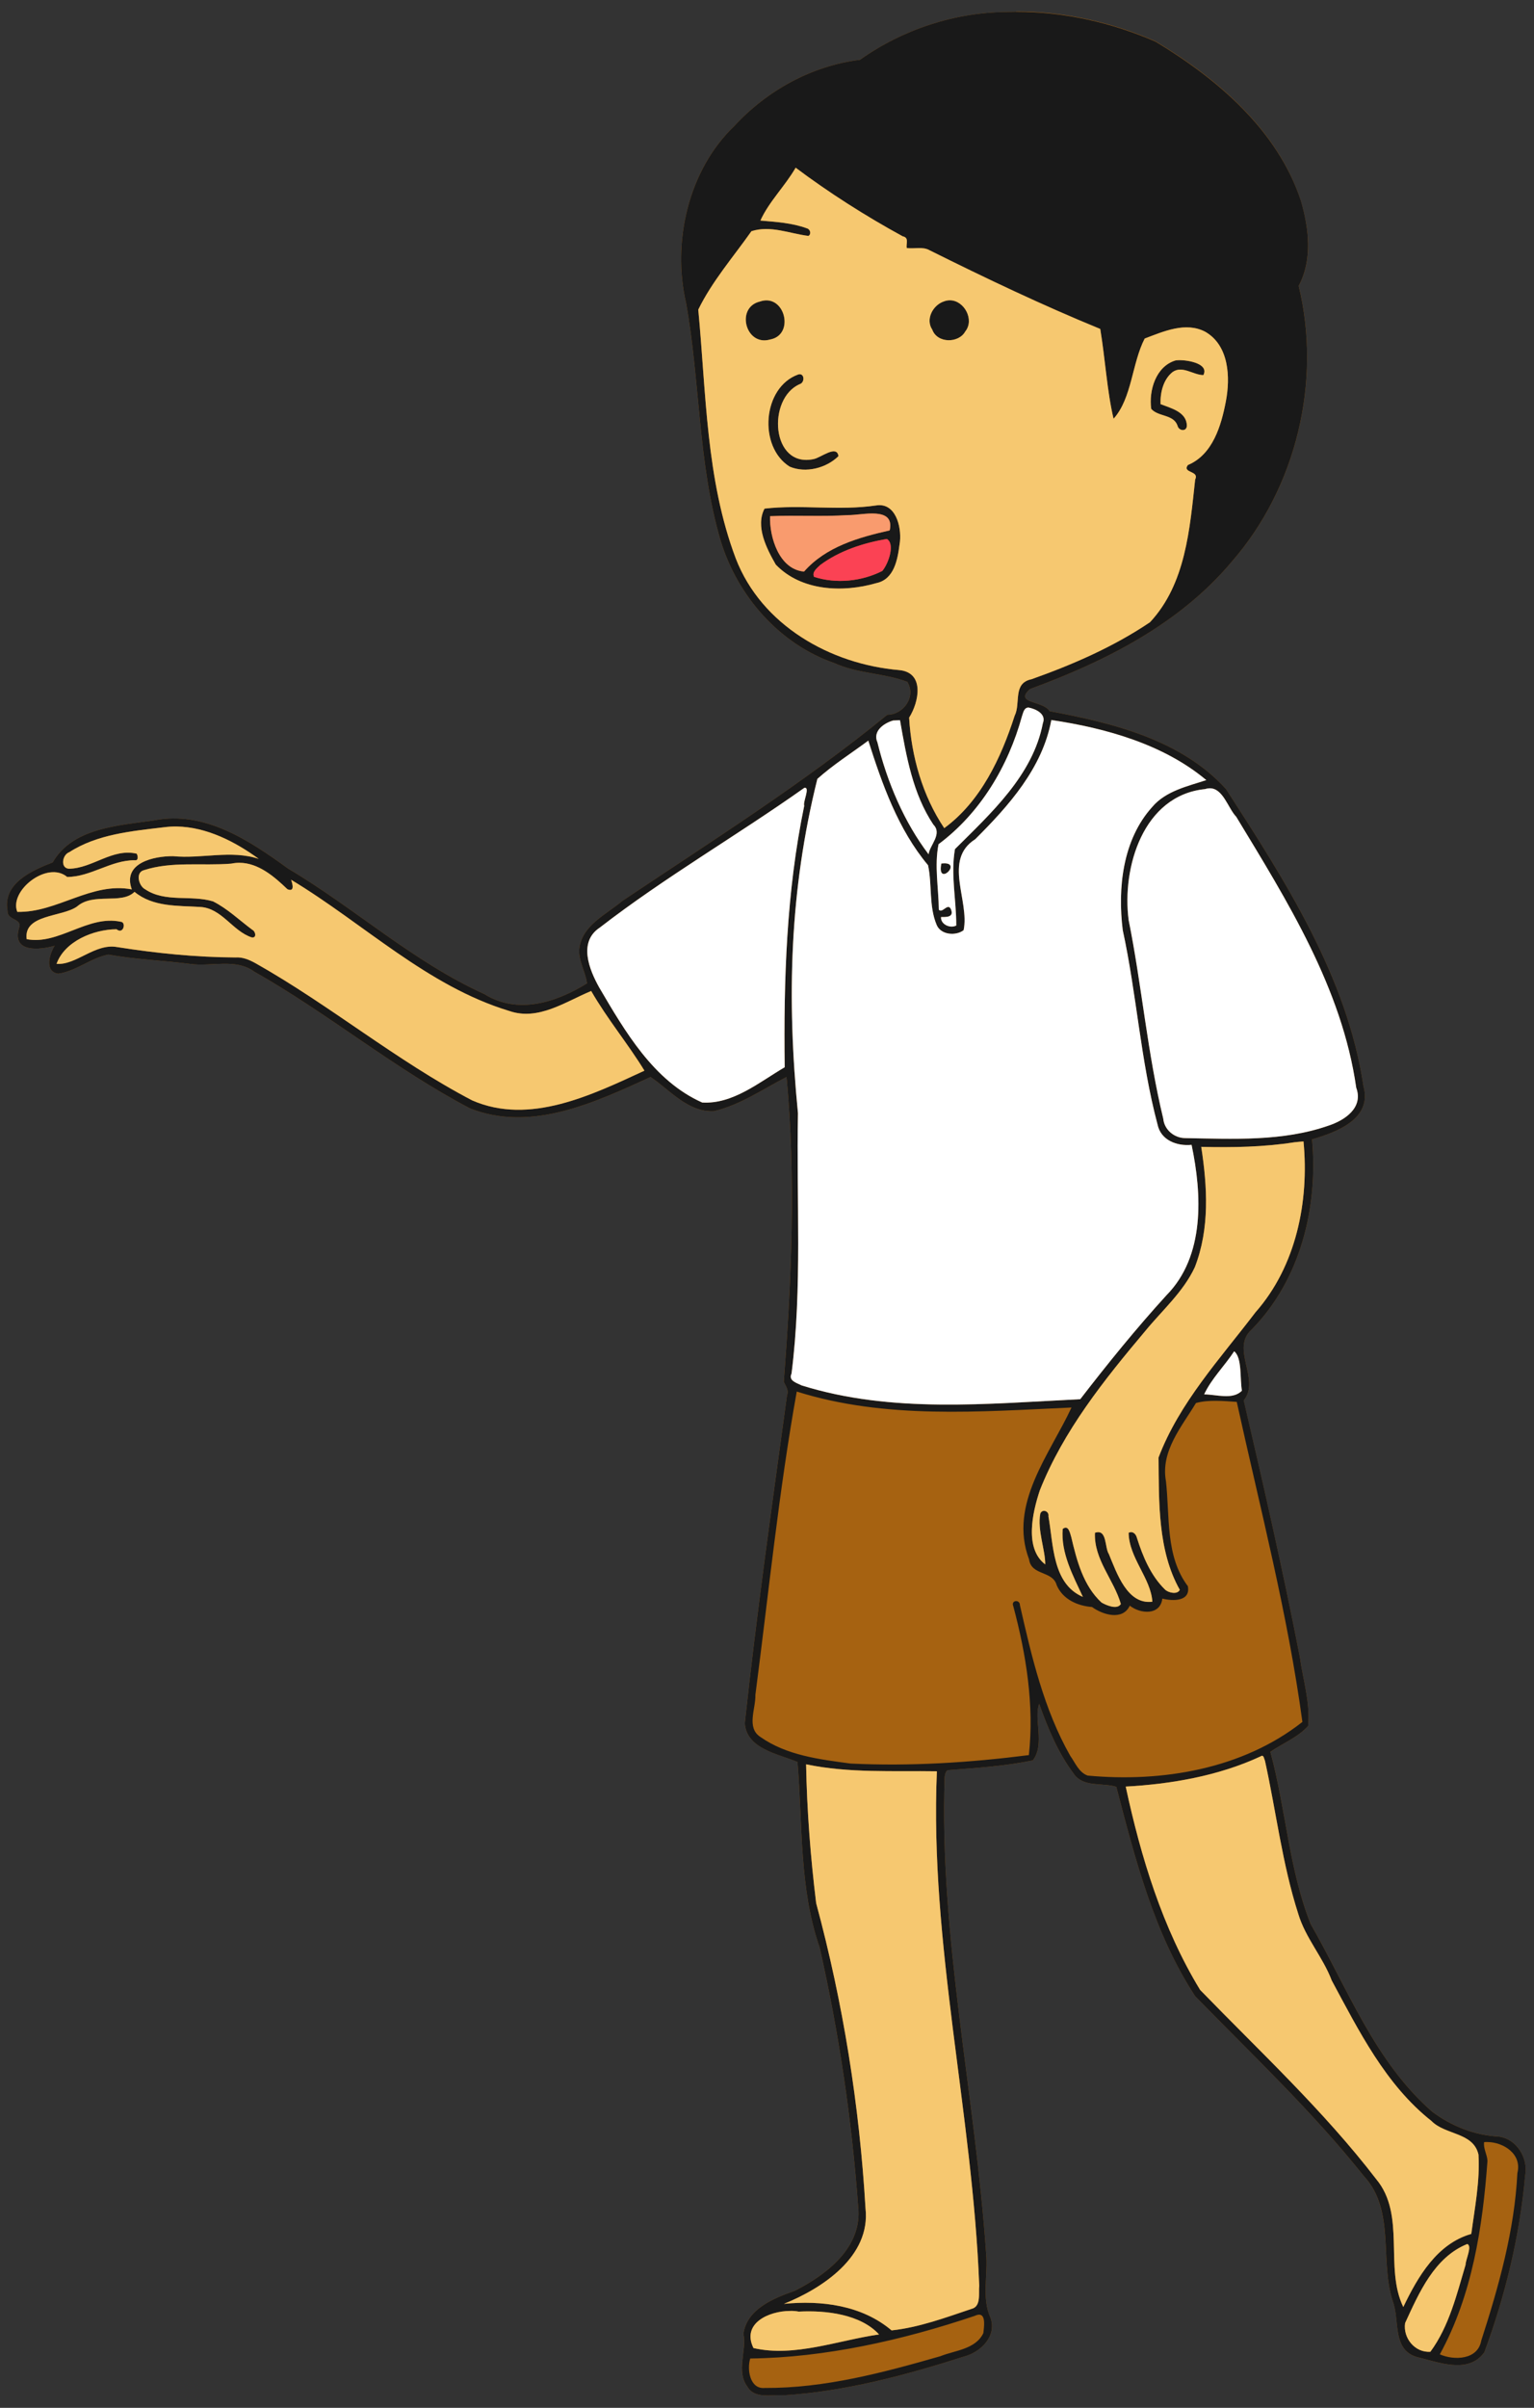 <?xml version="1.0" encoding="UTF-8" standalone="no"?>
<svg id="svg2" xmlns:rdf="http://www.w3.org/1999/02/22-rdf-syntax-ns#" xmlns="http://www.w3.org/2000/svg" height="1713pt" width="1092pt" version="1.1" xmlns:cc="http://creativecommons.org/ns#" xmlns:dc="http://purl.org/dc/elements/1.1/" viewBox="0 0 1092 1713">
<rect x="0" y="0" width="1092" height="1713" fill="#333333" stroke="none"/>
<g id="g4211">
<g>
<path id="rect4208" d="m723.35 8.406c-2.27 0.006-4.54 0.047-6.8 0.123-37.27 0.34-74 12.49-104.37 34.02-34.2 4.2-66.179 21.831-89.489 47.141-32.8 31.43-44.341 82.61-34.291 125.88 10.03 55.55 8.42 114.38 24.68 169.36 12.06 39.27 41.851 73.38 81.091 86.9 16.4 7.47 35.16 6.961 51.7 13.261 6.48 10.57-2.65 23.32-14.28 23.45-59.14 48.39-124.87 89.739-188.61 132.44-11.22 9.52-28.15 17.031-30.5 33.161-1.22 8.93 4.311 16.889 5.411 25.459-21.95 13.54-49.231 22.489-73.111 7.609-50.67-22.92-92.209-61.14-139.71-89.28-27.46-19.93-59.46-41.379-95.37-34.289-25.37 3.75-57.949 5.179-72.209 29.909-14.83 5.76-35.831 14.961-32.111 34.591-0.28 6.93 11.041 5.019 8.111 12.339-5.07 17.59 15.079 15.351 25.369 12.361-3.57 5.82-7.44 18.329 2.52 19.869 12.72-1.7 23.141-11.169 35.761-13.609 19.2 3.47 38.829 4.159 58.219 6.659 14.99 2.12 32.351-4.16 45.561 5.45 52.78 29.86 99.82 69.121 153.58 97.291 43.59 17.33 89.049-4.21 128.61-22.28 13.57 9.04 26.771 25.409 45.261 24.259 18.71-4.41 34.78-15.71 51.55-24.28 6.69 71.83 3.58 145.08-1.98 216.72 1.2 3.11 3.79 5.97 2.33 9.63-10.6 77.74-21.671 155.46-30.061 233.47 1.28 18.18 23.76 21.72 37.5 27.48 3.72 44.05 1.071 89.671 15.781 132.04 13.74 60.72 22.929 122.48 27.419 184.57 3.1 28.76-22.499 48.101-45.169 59.641-14.98 5.29-34.04 12.861-36.5 30.591 2.49 12.36-5.451 26.379 2.739 37.539 5 9.09 17.59 5.441 25.8 6.161 43.91-2.67 86.85-14.171 128.6-27.581 11.63-3.02 23.291-14.23 18.791-27.3-6.6-14.44-1.711-30.79-3.191-46.03-7.79-113.26-33.509-225.2-29.489-339.19 0.48-1.83 0.63-4.751 3.13-4.691 19.89-1.57 40.05-2.761 59.6-6.841 8.79-11.36 0.52-29.799 4.52-40.239 6.2 17.35 13.339 34.669 24.469 49.509 6.66 10.15 20.43 6.44 30.45 9.55 13.45 51.21 26.811 104.14 56.161 148.95 40.76 41.79 83.54 82.12 120.02 127.95 22.57 24.33 11.039 59.951 20.709 89.261 5.03 13.32-0.69 34.11 16.82 39.43 15.29 3.57 36.82 12.54 48.27-3.27 14.98-40.41 25.169-82.949 29.019-125.91 2.32-12.48-6.029-26.1-18.989-27.65-16.94-0.9-33.48-7.461-47.07-17.611-40.86-35.47-60.2-87.7-86.52-133.47-15.66-39.21-17.709-82.1-28.739-122.55 8.85-6.21 19.589-10.35 26.859-18.43 1.57-16.55-3.67-32.88-5.92-49.2-11.95-61.08-25.749-121.82-39.959-182.38 12.22-14.93-9.61-36.88 5.68-50.47 34.77-35.51 47.37-86.909 43.03-135.34 17.32-5.02 43.111-14.47 36.511-37.85-11.58-77.95-55.881-146.39-97.831-211.36-31.88-35.18-80.839-47.059-125.57-55.389-4.44-7.62-25.68-5.19-13.92-15.75 53.32-19.53 106.36-46.19 143.51-90.45 46.15-52.8 64.26-128.56 47.77-196.36 9.93-18.52 7.271-40.96 1.541-60.42-16.51-50.661-59.55-87.12-103.59-113.63-31.13-13.509-65.12-21.236-99.1-21.144z" fill="#a66211"/>
<path id="path4" d="m904.18 10.508c-2.83 0.008-5.66 0.059-8.49 0.154-46.59 0.425-92.5 15.613-130.47 42.526-42.75 5.25-82.72 27.288-111.86 58.922-41 39.29-55.42 103.27-42.86 157.35 12.54 69.44 10.52 142.98 30.85 211.7 15.07 49.09 52.31 91.73 101.36 108.63 20.5 9.33 43.95 8.7 64.63 16.57 8.1 13.22-3.31 29.15-17.85 29.32-73.93 60.48-156.09 112.17-235.77 165.54-14.02 11.9-35.18 21.29-38.12 41.46-1.53 11.16 5.39 21.11 6.76 31.82-27.43 16.92-61.54 28.11-91.39 9.51-63.33-28.65-115.26-76.42-174.63-111.6-34.33-24.91-74.33-51.72-119.22-42.86-31.71 4.69-72.432 6.47-90.257 37.39-18.537 7.2-44.788 18.7-40.138 43.24-0.35 8.66 13.801 6.27 10.138 15.42-6.337 21.99 18.849 19.19 31.711 15.45-4.462 7.28-9.299 22.91 3.151 24.84 15.9-2.13 28.926-13.97 44.701-17.01 24.004 4.33 48.534 5.19 72.774 8.32 18.74 2.65 40.44-5.2 56.95 6.81 65.98 37.33 124.77 86.4 191.97 121.61 54.49 21.68 111.32-5.26 160.77-27.84 16.96 11.3 33.46 31.76 56.57 30.32 23.39-5.51 43.48-19.64 64.44-30.35 8.36 89.75 4.48 181.35-2.47 270.95 1.5 3.8 4.73 7.4 2.91 12-13.25 97.2-27.09 194.3-37.58 291.8 1.6 22.8 29.7 27.2 46.88 34.4 4.65 55 1.34 112.1 19.72 165 17.18 75.9 28.66 153.1 34.28 230.7 3.87 36-28.13 60.2-56.46 74.6-18.73 6.6-42.55 16.1-45.63 38.2 3.11 15.5-6.81 33 3.42 46.9 6.25 11.4 21.99 6.9 32.25 7.8 54.89-3.4 108.57-17.8 160.75-34.5 14.54-3.8 29.12-17.8 23.49-34.2-8.25-18-2.14-38.4-3.99-57.5-9.73-141.6-41.88-281.5-36.86-424 0.6-2.3 0.79-5.9 3.92-5.8 24.86-2 50.06-3.5 74.5-8.6 10.98-14.2 0.65-37.2 5.65-50.3 7.75 21.7 16.67 43.3 30.58 61.9 8.33 12.7 25.54 8 38.06 11.9 16.78 64 33.48 130.2 70.18 186.2 51 52.3 104.5 102.7 150.1 160 28.2 30.4 13.8 74.9 25.8 111.5 6.3 16.7-0.8 42.7 21.1 49.3 19.1 4.5 46 15.7 60.3-4.1 18.7-50.5 31.5-103.6 36.3-157.3 2.9-15.6-7.6-32.7-23.8-34.6-21.1-1.1-41.8-9.3-58.8-22-51.1-44.4-75.3-109.7-108.2-166.9-19.5-49-22.1-102.6-35.9-153.2 11.1-7.7 24.5-12.9 33.6-23 2-20.7-4.6-41.1-7.4-61.5-14.9-76.3-32.2-152.3-49.9-228 15.2-18.6-12.1-46.1 7.1-63.1 43.4-44.3 59.2-108.6 53.7-169.1 21.7-6.3 53.9-18.11 45.7-47.34-14.5-97.43-69.9-182.99-122.3-264.2-39.9-43.97-101.06-58.82-156.97-69.23-5.55-9.53-32.1-6.49-17.4-19.69 66.65-24.41 132.97-57.74 179.37-113.06 57.7-66 80.3-160.71 59.7-245.46 12.4-23.15 9.1-51.2 2-75.52-20.7-63.05-74.5-108.62-129.5-141.76-38.94-16.889-81.44-26.547-123.92-26.432zm-196.19 138.63c29.34 22.01 62.25 43.02 95.31 61.04 5.89 1.17 2.81 6.62 3.52 10.37 6.82 0.96 14.25-1.54 20.5 2.09 49.84 24.8 100.24 48.82 151.71 69.89 4.38 26.31 6.11 55.92 11.87 79.87 16.4-18.27 16.3-49.39 27.7-71.34 16.8-6.35 36.5-15.15 53.9-6.01 21.2 12.19 22.4 40.6 18.3 61.91-4.1 21.6-11.7 47.4-33.8 56.6-5.3 7.29 10.5 4.88 6.5 12.84-4.8 43.88-8.4 92.9-40.2 126.94-32.46 21.89-68.6 37.6-105.37 50.67-17.1 3.5-9.44 21.34-15.08 32.54-12.1 37.49-30.18 76.12-62.63 99.9-19.35-28.8-29.28-63.95-31.25-98.24 8.78-13.87 14.09-40.09-8.77-42.3-61.33-5.21-122.6-39.91-145.52-99.34-26.55-70.41-26.27-147.22-33.34-221.21 12.24-25.11 31.17-46.86 47.31-69.75 17.08-5.41 33.86 2.11 50.74 4.2 2.81-1.7 1.55-5.99-1.33-6.74-13.26-4.86-27.49-5.73-41.42-6.92 7.56-16.77 21.99-30.74 31.35-47.01zm137.46 117.91c-1.8-0.03-3.67 0.28-5.56 1.01-9.72 3.22-16.59 15.83-10.3 25.14 4.4 12.21 23.46 12.22 29.32 1.59 8.41-10.4-0.85-27.52-13.46-27.74zm-163.38 0.06c-1.83 0-3.79 0.32-5.86 1.04-21.87 5.15-12.85 40.05 9 33.79 20.44-3.74 14.56-34.76-3.14-34.83zm367.13 53.18c-1.3 0.02-2.4 0.1-3.2 0.26-17.5 5.24-23.9 26.81-21.6 43.06 6.3 7.24 19.8 4.65 23.4 14.94 1 4.73 8.2 5.63 8.3 0-0.2-12.31-14.2-15.53-23.4-19.16-0.4-10.12 2.4-22.05 10.8-28.61 8.7-5.98 18.2 2.71 27.3 2.79 5.1-9.77-12.5-13.37-21.6-13.28zm-337.4 12.52c-0.43-0.02-0.9 0.04-1.42 0.18-32.04 11.36-35.82 64.39-7.7 82 14.21 6.07 32.65 1.32 43.41-9.33-1.46-10.5-15.6 1.35-22.04 2.6-37.95 8.18-41.66-54.07-12.34-66.67 4.23-1.38 4.25-8.58 0.09-8.78zm70.92 116.42c-1.05-0.01-2.14 0.08-3.29 0.27-32.75 4.85-66.74-0.96-99.14 2.82-8.29 15.87 1.89 35.54 10.02 49.78 22.65 23.62 59.7 25.11 89.48 16.46 15.86-3.28 18.92-20.92 20.67-34.45 2.24-12.63-2.05-34.73-17.74-34.88zm-6.46 7.43c9.9 0.03 18.11 2.7 15.43 15.02-27.77 6.26-56.73 14.47-76.24 36.62-22.15-1.92-30.84-30.56-30.24-49.25 23.07-1.01 46.19 0.55 69.25-0.96 5.39 0.12 14.1-1.45 21.8-1.43zm12.81 22.65c7.45 4.03 1.88 21.4-3.96 28.43-18.38 9.3-41.08 11.67-60.75 5.23-2.06-4.43 2.84-7.86 5.6-10.58 17.22-12.72 38.23-19.51 59.11-23.08zm126.11 149.9c6.4 1.17 16.07 5.7 12.81 13.85-8.88 46.46-46.27 80.16-78.24 112.06-3.95 22.59 1.26 45.34 1.16 67.94-5.47 2.92-14.11-1.14-13.53-7.56 4.51 0.06 11.98 0.4 8.69-7.16-2.88-5.68-7.51 4.3-10.69 0.61-0.16-19.35-4.07-39.01-0.24-58.19 37.22-27.77 62.07-69.44 74.24-113.82 1.12-3.02 1.7-7.65 5.8-7.73zm20.33 11.1c48.71 7.23 99.99 21.69 137.89 53.43-16 5.3-36.1 9.52-48.2 23.98-26.25 29.07-30.8 72.13-26.16 109.4 12.46 57.2 15.86 116.18 30.96 172.83 2.9 14.15 17.3 19.45 30.3 18.15 9.3 44.1 12 98.9-22.3 133.7-27 29.6-52.3 60.8-76.76 92.5-82.51 4-167.72 12.8-248.02-12.3-4.11-2.2-11.96-4-8.88-10.5 9.7-76.8 4.21-154.3 5.72-231.49-10.08-102.31-7.45-198.24 17.26-297.35 13.92-12.45 30.18-22.81 45.33-34 12.26 38.51 26.48 78.97 53.15 110.77 3.75 17.18 0.59 36.38 7.69 53.14 3.7 8.88 17.02 9.97 23.97 4.65 5.5-26.28-18.66-62.53 10.36-80.93 29.84-29.73 59.8-63.28 67.69-105.98zm-134.67 0.13c5.6 31.92 11.33 65.36 29.67 92.86 8.29 8.34-3.23 18.29-4.23 26.4-21.63-28.43-36.8-64.04-45.5-99.49-4.43-9.96 5.59-17.03 13.92-19.46 1.52-0.07 4.6-0.24 6.14-0.31zm-84.68 60.14c4.69-0.24-1.83 12.66-0.54 15.99-15.81 76.44-18.37 154.72-17.37 232.52-22.39 13.07-46.02 33.04-73.41 31.37-43.24-19.22-68.68-63.24-91.68-102.36-8.97-16.08-18.72-40.46 0.56-53.2 58.02-44.9 122.14-81.89 181.96-124.25 0.17-0.04 0.33-0.06 0.48-0.07zm360.04 0.44c12.1-0.36 16.5 17.77 23.8 25.28 45.4 74.89 94.2 152.61 106.8 240.95 6.6 17.89-10.2 29-24.6 33.75-40.9 14.3-85.2 11.8-127.9 11.1-9.6-0.2-18.3-7.5-19.2-17.3-14.1-58.15-19-118.02-30.8-176.62-6.12-46.69 12.9-110.83 67.9-116.43 1.4-0.46 2.7-0.7 4-0.73zm-918.97 34.01c26.62 0.36 52.3 13.63 72.99 28.76-24.5-8.15-50.97 0.13-76.22-2.4-16.96-0.12-45.37 5.93-36.7 29.55-35.999-6.92-66.762 20.95-101.92 19.97-7.468-18.96 26.907-45.8 44.407-31.03 20.988-0.06 38.888-15.02 60.153-14.87 3.42 0.59 2.83-3.91 1.7-5.83-21.678-5.09-39.19 13.01-60.177 13.37-8.025-0.36-6.126-12.45 0.174-14.69 24.85-16.01 55.543-18.74 84.143-22.16 3.83-0.51 7.65-0.72 11.45-0.67zm55.85 32.25c16.82 0.06 31.04 12.3 42.68 23.51 6.65 2.72 4.59-4.6 3.3-8.4 64.44 38.73 121.03 94.65 194.43 116.77 25.7 8.73 49.7-8.4 72.57-17.86 14.13 24.6 32.84 47.1 47.38 70.84-46.66 21.52-102.12 48.76-153.28 26.43-67.55-35.3-126.51-84.66-192.85-122.02-5.45-3.01-11.4-5.57-17.8-5.09-35.31-0.17-70.53-3.77-105.39-9.26-19.632-3.45-36.258 16.25-53.796 14.98 7.125-20.05 32.813-30.69 53.376-30.8 6.16 5.06 8.85-6.37 3.75-6.67-29.226-6.33-55.324 21.01-83.712 15.48-3.025-22.29 31.787-19.54 44.862-29.07 14.625-12.72 39.51-1.44 51.1-13.01 16.34 13.58 38.44 12.23 58.31 13.44 19.31 0.96 28.75 21.34 45.87 27.05 4.78 0.96 3.66-5.34 0.57-6.78-11.51-8.55-21.99-18.74-34.88-25.23-19.61-5.95-42.58 1.26-60.43-10.77-5.59-2.81-8.82-14.58-1.42-16.87 25.18-8.23 52.06-3.81 77.99-5.91 2.51-0.53 4.97-0.77 7.37-0.76zm627.91 0.48c-0.95-0.04-2.06 0.02-3.35 0.18-4.14 20.7 17.64 0.34 3.35-0.18zm318.91 247.34c5.1 53.3-6.5 110.9-42.8 152-31.2 41-67.7 80.3-86.2 129.1 0.4 39.2-0.8 82.7 18.9 117.6-2 4.5-10.1 2.7-13.1-0.2-12.8-12.5-19.8-29.5-25.1-46.2-0.9-3.4-3.8-6.1-7.3-4.3 0.3 22.3 19.8 40.5 21.1 61.3-22.3 2.8-31.66-25.5-38.7-42.4-3.85-5.8-1.43-22.7-12.38-18.9-1.05 23.8 16.86 41.7 23.04 63.3-3.15 5.4-12.96 1.2-17.21-1.3-16.25-15-22.02-37.4-26.91-58.2-1.19-3.8-2.53-11.2-7.63-7.2-1.7 21.5 9.15 41.4 17.98 60.4-27.28-11.6-26.21-47-30.65-71.6 0.82-4.7-5.54-7-7.26-2.4-2.79 14.4 4.58 32.7 4.39 45.1-18.6-14.1-11.45-45.9-4.78-65.9 21.03-53 57.23-98.2 93.61-141.4 15.2-18.6 34-34.9 44.3-57 13.3-34.2 11.2-71.4 5.7-107 27.8 0.7 55.6 0.2 83.1-4.1 2-0.2 5.9-0.6 7.9-0.7zm-61.7 186.6c7.2 5.7 5 24.5 6.9 35-8.1 8.5-23 3.3-33.6 3.3 6.5-14 18.2-25.3 26.7-38.3zm-389.23 35.8c79.13 24.9 162.98 17.8 244.48 14.2-19.04 41.2-56.29 86-37.76 135 2.07 14.8 20.97 9.8 24.6 23 5.4 12.6 18.5 18.4 31.45 19.4 9.4 6.9 27.27 12.4 33.56-1.2 9.6 7.5 27.1 8.8 29-6.3 9.3 2.4 25.3 2.7 22.7-11-20.1-26.6-16-62.1-19.5-93.4-4.9-26.7 14-48.4 26.7-69.5 11.2-3.1 24.5-1.8 36.3-1 20.8 94.5 45.4 188.6 58.4 284.6-53.3 42-125.1 53.9-191.16 47.7-7.8-2.9-10.93-11.3-15.42-17.6-23.45-41.3-34.3-88-44.76-133.9-0.04-5.5-8.24-4.5-5.9 0.9 11.49 43 18.71 88 13.85 132.4-52.65 6.7-105.72 10.1-158.79 7.5-27.52-3.7-56.69-7.2-80.04-23.6-12.83-8.2-4.07-25.3-4.52-37.5 11.73-89.8 20.9-181.3 36.81-269.7zm414.13 323.9c1.5 0 1.8 3 2.5 4.4 10 45.4 15.4 92 29.7 136.4 6.4 21.3 21.9 38.3 29.7 59 24.2 44.9 48 92.8 88.8 125 12.3 12.6 37.3 9.9 41.8 29.9 1.4 23.6-3.3 47.2-6.4 70.5-30.5 8.7-47.6 38.1-60.5 65-17-34.9 2.5-81.8-24.1-113.7-46.8-60.9-103.4-113.4-156.7-168.3-33.6-55.1-52.7-118.2-66.2-180.8 40-2.2 82.6-9.4 120.1-26.9 0.5-0.4 0.9-0.5 1.3-0.5zm-405.82 7.6c38.28 8 77.54 5.6 116.38 6.2-6.54 153.8 31.9 304.3 37.69 457.5-0.75 6.6 1.95 18.5-6.96 20.6-23.17 7.8-46.68 16.5-71.03 19.1-26.51-22.4-62.41-26.9-95.79-23.6 33.54-13.5 77.41-41.8 72.58-85-5.34-91.5-19.97-182.8-43.9-271.3-5.03-41-8.19-82.2-8.97-123.5zm606.22 335.9c14.6 0.1 31 10.9 26.7 27.6-2.5 51-16.6 100.8-32.2 149.2-3 16.9-24.1 17.6-36.8 12 28.8-52.5 38.1-113.1 42.4-172.1-0.3-5.6-3.8-10.9-3-16.6 0.9-0.1 1.9-0.2 2.9-0.1zm-17.9 90.7c4.7 1.6-1.4 13.6-1.5 18.5-7.9 26.5-14.6 54.6-31.3 77.3-13.8 1-24.5-12.3-22.5-25.5 12.4-26.9 26-58.5 55.3-70.3zm-602.66 59.5c2.72-0.1 5.34 0.1 7.74 0.6 24.28-1.3 55 2.3 71.53 20.3-36.58 5.2-75.26 20.5-111.75 12.1-10.73-21.8 13.43-32.9 32.48-33zm168.52 3.3c5.96 0.3 4.08 11.4 3.57 16.4-6.98 14.5-25.14 15.3-38.38 20.6-50.84 14.6-102.94 28.5-156.18 28.2-13.4 1.2-15.83-16.7-12.9-26.2 66.65-0.8 135.63-16.3 199.72-37.9 1.7-0.8 3.07-1.1 4.17-1.1z" transform="scale(.8)" fill="#191919"/>
<path id="path6" d="m707.99 149.14c-9.36 16.27-23.79 30.24-31.35 47.01 13.93 1.19 28.16 2.06 41.42 6.92 2.88 0.75 4.14 5.04 1.33 6.74-16.88-2.09-33.66-9.61-50.74-4.2-16.14 22.89-35.07 44.64-47.31 69.75 7.07 73.99 6.79 150.8 33.34 221.21 22.92 59.43 84.19 94.13 145.52 99.34 22.86 2.21 17.55 28.43 8.77 42.3 1.97 34.29 11.9 69.44 31.25 98.24 32.45-23.78 50.53-62.41 62.63-99.9 5.64-11.2-2.02-29.04 15.08-32.54 36.77-13.07 72.91-28.78 105.37-50.67 31.8-34.04 35.4-83.06 40.2-126.94 4-7.96-11.8-5.55-6.5-12.84 22.1-9.2 29.7-35 33.8-56.6 4.1-21.31 2.9-49.72-18.3-61.91-17.4-9.14-37.1-0.34-53.9 6.01-11.4 21.95-11.3 53.07-27.7 71.34-5.76-23.95-7.49-53.56-11.87-79.87-51.47-21.07-101.87-45.09-151.71-69.89-6.25-3.63-13.68-1.13-20.5-2.09-0.71-3.75 2.37-9.2-3.52-10.37-33.06-18.02-65.97-39.03-95.31-61.04zm137.46 117.91c12.61 0.22 21.87 17.34 13.46 27.74-5.86 10.63-24.92 10.62-29.32-1.59-6.29-9.31 0.58-21.92 10.3-25.14 1.89-0.73 3.76-1.04 5.56-1.01zm-163.38 0.06c17.7 0.07 23.58 31.09 3.14 34.83-21.85 6.26-30.87-28.64-9-33.79 2.07-0.72 4.03-1.04 5.86-1.04zm367.13 53.18c9.1-0.09 26.7 3.51 21.6 13.28-9.1-0.08-18.6-8.77-27.3-2.79-8.4 6.56-11.2 18.49-10.8 28.61 9.2 3.63 23.2 6.85 23.4 19.16-0.1 5.63-7.3 4.73-8.3 0-3.6-10.29-17.1-7.7-23.4-14.94-2.3-16.25 4.1-37.82 21.6-43.06 0.8-0.16 1.9-0.24 3.2-0.26zm-337.4 12.52c4.16 0.2 4.14 7.4-0.09 8.78-29.32 12.6-25.61 74.85 12.34 66.67 6.44-1.25 20.58-13.1 22.04-2.6-10.76 10.65-29.2 15.4-43.41 9.33-28.12-17.61-24.34-70.64 7.7-82 0.52-0.14 0.99-0.2 1.42-0.18zm70.92 116.42c15.69 0.15 19.98 22.25 17.74 34.88-1.75 13.53-4.81 31.17-20.67 34.45-29.78 8.65-66.83 7.16-89.48-16.46-8.13-14.24-18.31-33.91-10.02-49.78 32.4-3.78 66.39 2.03 99.14-2.82 1.15-0.19 2.24-0.28 3.29-0.27zm-625.49 285.8c-3.8-0.05-7.62 0.16-11.45 0.67-28.6 3.42-59.293 6.15-84.143 22.16-6.3 2.24-8.199 14.33-0.174 14.69 20.987-0.36 38.499-18.46 60.177-13.37 1.13 1.92 1.72 6.42-1.7 5.83-21.265-0.15-39.165 14.81-60.153 14.87-17.5-14.77-51.874 12.07-44.412 31.03 35.163 0.98 65.926-26.89 101.92-19.97-8.67-23.62 19.74-29.67 36.7-29.55 25.25 2.53 51.72-5.75 76.22 2.4-20.69-15.13-46.37-28.4-72.99-28.76zm55.85 32.25c-2.4-0.01-4.86 0.23-7.37 0.76-25.93 2.1-52.81-2.32-77.99 5.91-7.4 2.29-4.17 14.06 1.42 16.87 17.85 12.03 40.82 4.82 60.43 10.77 12.89 6.49 23.37 16.68 34.88 25.23 3.09 1.44 4.21 7.74-0.57 6.78-17.12-5.71-26.56-26.09-45.87-27.05-19.87-1.21-41.97 0.14-58.31-13.44-11.59 11.57-36.475 0.29-51.1 13.01-13.075 9.53-47.887 6.78-44.862 29.07 28.388 5.53 54.486-21.81 83.712-15.48 5.1 0.3 2.41 11.73-3.75 6.67-20.563 0.11-46.251 10.75-53.376 30.8 17.538 1.27 34.164-18.43 53.796-14.98 34.86 5.49 70.08 9.09 105.39 9.26 6.4-0.48 12.35 2.08 17.8 5.09 66.34 37.36 125.3 86.72 192.85 122.02 51.16 22.33 106.62-4.91 153.28-26.43-14.54-23.74-33.25-46.24-47.38-70.84-22.87 9.46-46.87 26.59-72.57 17.86-73.4-22.12-129.99-78.04-194.43-116.77 1.29 3.8 3.35 11.12-3.3 8.4-11.64-11.21-25.86-23.45-42.68-23.51zm946.82 247.82c-2 0.1-5.9 0.5-7.9 0.7-27.5 4.3-55.3 4.8-83.1 4.1 5.5 35.6 7.6 72.8-5.7 107-10.3 22.1-29.1 38.4-44.3 57-36.38 43.2-72.58 88.4-93.61 141.4-6.67 20-13.82 51.8 4.78 65.9 0.19-12.4-7.18-30.7-4.39-45.1 1.72-4.6 8.08-2.3 7.26 2.4 4.44 24.6 3.37 60 30.65 71.6-8.83-19-19.68-38.9-17.98-60.4 5.1-4 6.44 3.4 7.63 7.2 4.89 20.8 10.66 43.2 26.91 58.2 4.25 2.5 14.06 6.7 17.21 1.3-6.18-21.6-24.09-39.5-23.04-63.3 10.95-3.8 8.53 13.1 12.38 18.9 7.04 16.9 16.4 45.2 38.7 42.4-1.3-20.8-20.8-39-21.1-61.3 3.5-1.8 6.4 0.9 7.3 4.3 5.3 16.7 12.3 33.7 25.1 46.2 3 2.9 11.1 4.7 13.1 0.2-19.7-34.9-18.5-78.4-18.9-117.6 18.5-48.8 55-88.1 86.2-129.1 36.3-41.1 47.9-98.7 42.8-152zm-36.8 546.3c-0.4 0-0.8 0.1-1.3 0.5-37.5 17.5-80.1 24.7-120.1 26.9 13.5 62.6 32.6 125.7 66.2 180.8 53.3 54.9 109.9 107.4 156.7 168.3 26.6 31.9 7.1 78.8 24.1 113.7 12.9-26.9 30-56.3 60.5-65 3.1-23.3 7.8-46.9 6.4-70.5-4.5-20-29.5-17.3-41.8-29.9-40.8-32.2-64.6-80.1-88.8-125-7.8-20.7-23.3-37.7-29.7-59-14.3-44.4-19.7-91-29.7-136.4-0.7-1.4-1-4.4-2.5-4.4zm-405.82 7.6c0.78 41.3 3.94 82.5 8.97 123.5 23.93 88.5 38.56 179.8 43.9 271.3 4.83 43.2-39.04 71.5-72.58 85 33.38-3.3 69.28 1.2 95.79 23.6 24.35-2.6 47.86-11.3 71.03-19.1 8.91-2.1 6.21-14 6.96-20.6-5.79-153.2-44.23-303.7-37.69-457.5-38.84-0.6-78.1 1.8-116.38-6.2zm588.32 426.6c-29.3 11.8-42.9 43.4-55.3 70.3-2 13.2 8.7 26.5 22.5 25.5 16.7-22.7 23.4-50.8 31.3-77.3 0.1-4.9 6.2-16.9 1.5-18.5zm-602.66 59.5c-19.05 0.1-43.21 11.2-32.48 33 36.49 8.4 75.17-6.9 111.75-12.1-16.53-18-47.25-21.6-71.53-20.3-2.4-0.5-5.02-0.7-7.74-0.6z" transform="scale(.8)" fill="#f6c870"/>
</g>
<path id="path18" fill="#f99b6e" d="m603.57 366.47c9.85 0.23 33.6-6.65 29.78 10.87-22.21 5.01-45.38 11.58-60.99 29.3-17.72-1.54-24.67-24.45-24.19-39.4 18.45-0.81 36.95 0.44 55.4-0.77z"/>
<path id="path20" fill="#fb4254" d="m631.26 383.45c5.96 3.22 1.5 17.12-3.17 22.74-14.71 7.44-32.87 9.34-48.6 4.19-1.65-3.55 2.27-6.29 4.48-8.47 13.77-10.17 30.58-15.61 47.29-18.46z"/>
<path id="path22" d="m915.18 629.21c-4.1 0.08-4.68 4.71-5.8 7.73-12.17 44.38-37.02 86.05-74.24 113.82-3.83 19.18 0.08 38.84 0.24 58.19 3.18 3.69 7.81-6.29 10.69-0.61 3.29 7.56-4.18 7.22-8.69 7.16-0.58 6.42 8.06 10.48 13.53 7.56 0.1-22.6-5.11-45.35-1.16-67.94 31.97-31.9 69.36-65.6 78.24-112.06 3.26-8.15-6.41-12.68-12.81-13.85zm20.33 11.1c-7.89 42.7-37.85 76.25-67.69 105.98-29.02 18.4-4.86 54.65-10.36 80.93-6.95 5.32-20.27 4.23-23.97-4.65-7.1-16.76-3.94-35.96-7.69-53.14-26.67-31.8-40.89-72.26-53.15-110.77-15.15 11.19-31.41 21.55-45.33 34-24.71 99.11-27.34 195.04-17.26 297.35-1.51 77.19 3.98 154.69-5.72 231.49-3.08 6.5 4.77 8.3 8.88 10.5 80.3 25.1 165.51 16.3 248.02 12.3 24.46-31.7 49.76-62.9 76.76-92.5 34.3-34.8 31.6-89.6 22.3-133.7-13 1.3-27.4-4-30.3-18.15-15.1-56.65-18.5-115.63-30.96-172.83-4.64-37.27-0.09-80.33 26.16-109.4 12.1-14.46 32.2-18.68 48.2-23.98-37.9-31.74-89.18-46.2-137.89-53.43zm-134.67 0.13c-1.54 0.07-4.62 0.24-6.14 0.31-8.33 2.43-18.35 9.5-13.92 19.46 8.7 35.45 23.87 71.06 45.5 99.49 1-8.11 12.52-18.06 4.23-26.4-18.34-27.5-24.07-60.94-29.67-92.86zm-84.68 60.14c-0.15 0.01-0.31 0.03-0.48 0.07-59.82 42.36-123.94 79.35-181.96 124.25-19.28 12.74-9.53 37.12-0.56 53.2 23 39.12 48.44 83.14 91.68 102.36 27.39 1.67 51.02-18.3 73.41-31.37-1-77.8 1.56-156.08 17.37-232.52-1.29-3.33 5.23-16.23 0.54-15.99zm360.04 0.44c-1.3 0.03-2.6 0.27-4 0.73-55 5.6-74.02 69.74-67.9 116.43 11.8 58.6 16.7 118.47 30.8 176.62 0.9 9.8 9.6 17.1 19.2 17.3 42.7 0.7 87 3.2 127.9-11.1 14.4-4.75 31.2-15.86 24.6-33.75-12.6-88.34-61.4-166.06-106.8-240.95-7.3-7.51-11.7-25.64-23.8-25.28zm-235.21 66.74c14.29 0.52-7.49 20.88-3.35 0.18 1.29-0.16 2.4-0.22 3.35-0.18zm257.21 433.94c-8.5 13-20.2 24.3-26.7 38.3 10.6 0 25.5 5.2 33.6-3.3-1.9-10.5 0.3-29.3-6.9-35z" transform="scale(.8)" fill="#fff"/>
</g>
</svg>
